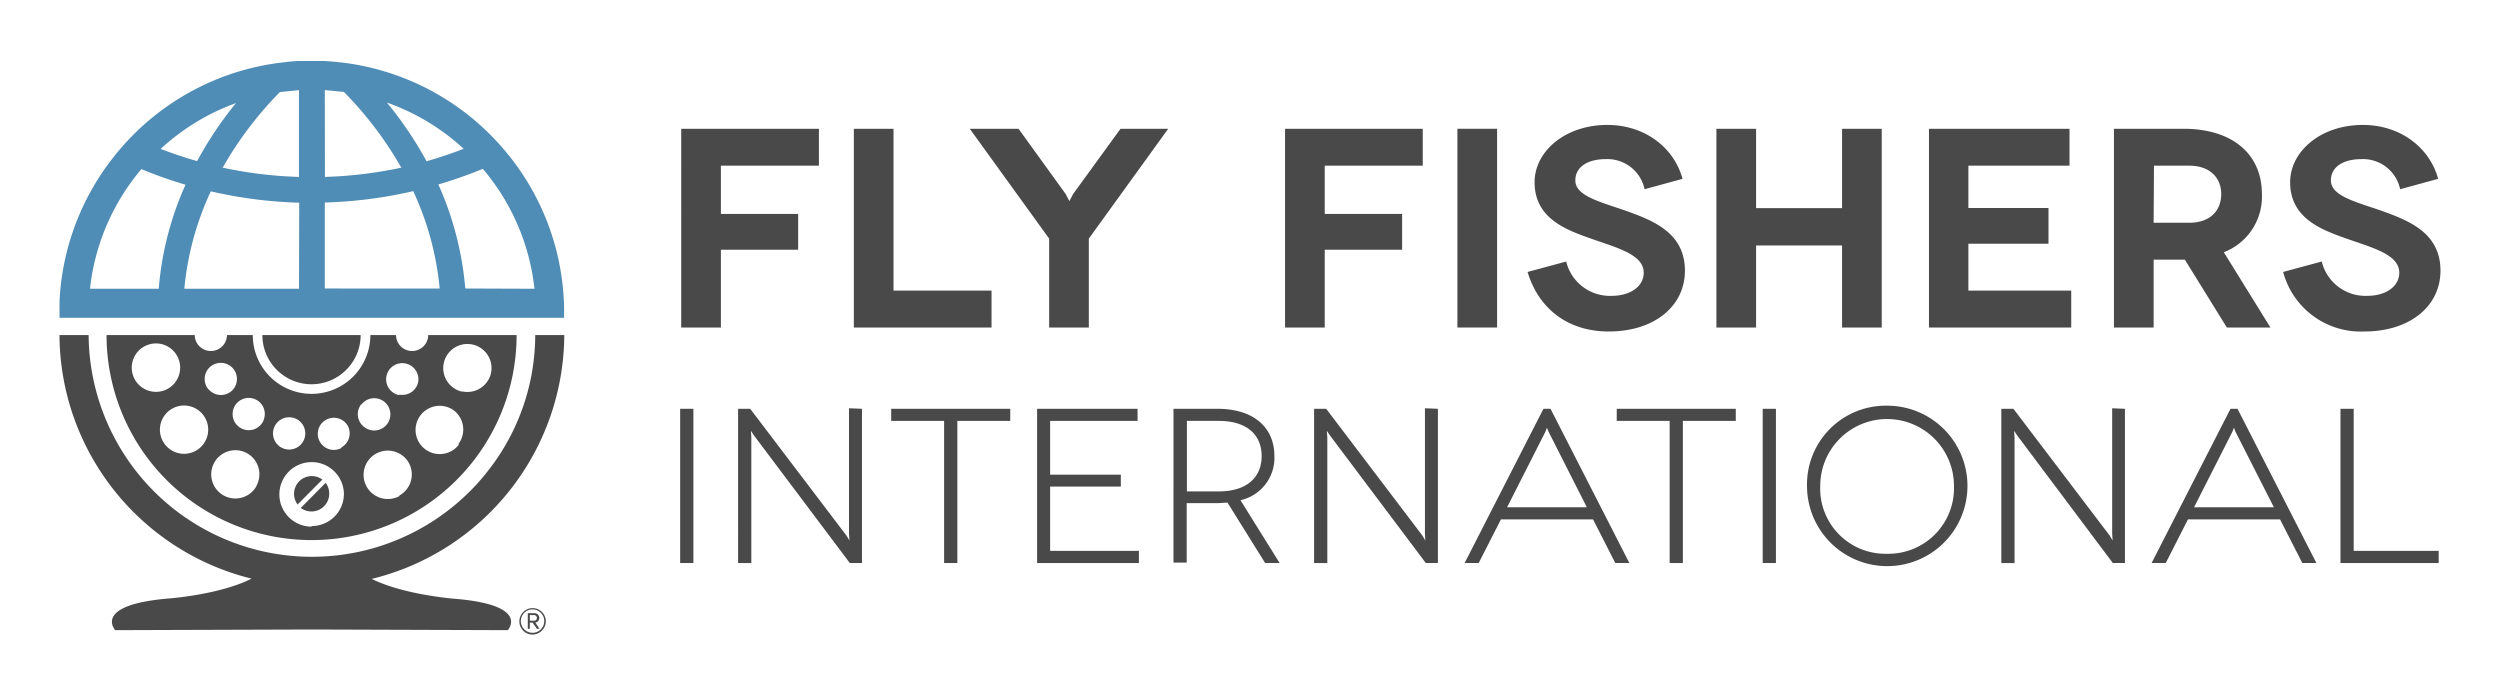 <svg id="Layer_1" data-name="Layer 1" xmlns="http://www.w3.org/2000/svg" viewBox="0 0 378 105.12"><title>FFI_9840_Logo®_Horizontal</title><path d="M109,25.05v7.3h11.68v5.41H109V49.52h-6V19.47h20.82v5.58Z" style="fill:#494949"/><path d="M149.92,43.94v5.58H129.1V19.47h6V43.94Z" style="fill:#494949"/><path d="M176.63,19.47l-12,16.61V49.52h-6V36.08l-12-16.61H154l7.13,9.87.56,1.07.56-1.07,7.17-9.87Z" style="fill:#494949"/><path d="M200.3,25.05v7.3H212v5.41H200.3V49.52h-6V19.47h20.82v5.58Z" style="fill:#494949"/><path d="M220.36,49.52V19.47h6V49.52Z" style="fill:#494949"/><path d="M248.66,28.61a5.74,5.74,0,0,0-5.84-4.55c-2.75,0-4.63,1.16-4.63,3.22,0,2.23,3.34,3.13,7.16,4.42,4.38,1.55,9.41,3.35,9.41,9.23,0,5.37-4.64,9.19-11.51,9.19-6.31,0-10.65-3.56-12.28-9l5.84-1.58a6.79,6.79,0,0,0,6.87,5.19c3,0,4.85-1.55,4.85-3.48,0-2.87-4.25-3.82-8.5-5.36-3.61-1.29-8-3.09-8-8.33,0-4.68,4.63-8.67,11-8.67,5.66,0,10.09,3.43,11.37,8.15Z" style="fill:#494949"/><path d="M284.52,19.47V49.52h-6V37.11h-13V49.52h-6V19.47h6v12h13v-12Z" style="fill:#494949"/><path d="M313.17,43.94v5.58H291.66V19.47h21.25v5.58H297.62v6.4h12.11v5.4H297.62v7.09Z" style="fill:#494949"/><path d="M336.7,49.52l-6.35-10.26h-4.72V49.52h-6V19.47h10.52c7.38,0,11.85,3.82,11.85,9.87a9,9,0,0,1-5.76,8.8l7.05,11.38ZM325.63,33.68H331c3.35,0,4.85-2,4.85-4.34s-1.59-4.29-4.85-4.29h-5.32Z" style="fill:#494949"/><path d="M362.9,28.61a5.73,5.73,0,0,0-5.84-4.55c-2.74,0-4.63,1.16-4.63,3.22,0,2.23,3.35,3.13,7.17,4.42,4.38,1.55,9.4,3.35,9.4,9.23,0,5.37-4.64,9.19-11.51,9.19a12.14,12.14,0,0,1-12.28-9l5.84-1.58a6.79,6.79,0,0,0,6.87,5.19c3,0,4.85-1.55,4.85-3.48,0-2.87-4.25-3.82-8.5-5.36-3.6-1.29-8-3.09-8-8.33,0-4.68,4.63-8.67,11-8.67,5.67,0,10.09,3.43,11.38,8.15Z" style="fill:#494949"/><path d="M102.84,85.13V61.81h2V85.13Z" style="fill:#494949"/><path d="M130.33,61.81V85.13h-1.84L114,65.84l-.46-.7.06,1v19h-2V61.81h1.83L128,81l.44.73-.07-1v-19Z" style="fill:#494949"/><path d="M152.75,61.81v1.83h-8V85.13h-2V63.64h-8V61.81Z" style="fill:#494949"/><path d="M172.2,83.29v1.84H156.81V61.81H172v1.83H158.78v8.13h10.69v1.8H158.78v9.72Z" style="fill:#494949"/><path d="M191.29,85.13,185.6,76c-.47,0-1,.07-1.47.07h-4.7v9h-2V61.81h6.66c5.36,0,8.6,2.73,8.6,7.16a6.56,6.56,0,0,1-5.13,6.66l5.92,9.5Zm-7-10.83c4.23,0,6.47-2.13,6.47-5.33,0-3.43-2.47-5.33-6.47-5.33h-4.83V74.3Z" style="fill:#494949"/><path d="M217.41,61.81V85.13h-1.83L201.09,65.84l-.47-.7.07,1v19h-2V61.81h1.83L215.08,81l.43.73-.06-1v-19Z" style="fill:#494949"/><path d="M240.87,78.53H226.94l-3.36,6.6h-2.13l11.92-23.32h1.07l11.92,23.32h-2.13Zm-.94-1.83-5.79-11.43-.24-.6-.23.6-5.8,11.43Z" style="fill:#494949"/><path d="M262.45,61.81v1.83h-8V85.13h-2V63.64h-8V61.81Z" style="fill:#494949"/><path d="M266.52,85.13V61.81h2V85.13Z" style="fill:#494949"/><path d="M285.31,61.34a12.13,12.13,0,1,1-12.09,12.13A11.91,11.91,0,0,1,285.31,61.34Zm0,22.39a9.92,9.92,0,0,0,10.13-10.26,10.11,10.11,0,1,0-20.22,0A9.86,9.86,0,0,0,285.31,83.73Z" style="fill:#494949"/><path d="M321.29,61.81V85.13h-1.83L305,65.84l-.47-.7.07,1v19h-2V61.81h1.83L319,81l.43.73-.07-1v-19Z" style="fill:#494949"/><path d="M344.74,78.53H330.82l-3.36,6.6h-2.14l11.93-23.32h1.06l11.93,23.32h-2.13Zm-.93-1.83L338,65.27l-.23-.6-.23.6-5.8,11.43Z" style="fill:#494949"/><path d="M368.73,83.29v1.84H353.88V61.81h2V83.29Z" style="fill:#494949"/><path d="M85.26,45.56a37.94,37.94,0,0,0-7.88-21.5c-.74-.95-1.52-1.87-2.34-2.75A38.06,38.06,0,0,0,51.39,9.42c-.82-.09-1.64-.16-2.47-.2h-.44c-.44,0-.88,0-1.33,0s-.88,0-1.33,0h-.44c-.83,0-1.65.11-2.47.2A38.06,38.06,0,0,0,19.26,21.31c-.82.88-1.6,1.8-2.33,2.75A38,38,0,0,0,9,45.56c0,.59,0,1.18,0,1.77,0,.24,0,.48,0,.72H85.29c0-.24,0-.48,0-.72C85.3,46.74,85.29,46.15,85.26,45.56Zm-49.56-30a56.59,56.59,0,0,0-5.9,8.8q-2.81-.81-5.51-1.84A33.51,33.51,0,0,1,35.7,15.58ZM13.61,43.66a33.54,33.54,0,0,1,7.77-18.09,65.87,65.87,0,0,0,6.67,2.36A47.77,47.77,0,0,0,24,43.66Zm31.6,0H27.87a44.69,44.69,0,0,1,4-14.73,67.57,67.57,0,0,0,13.37,1.72Zm0-16.91a63.44,63.44,0,0,1-11.54-1.4,54.8,54.8,0,0,1,8.65-11.43l2.89-.29Zm24.9-4.25c-1.83.71-3.7,1.33-5.61,1.88a56.34,56.34,0,0,0-6-8.87A33.5,33.5,0,0,1,70.11,22.5Zm-21-8.88L52,13.9a55.42,55.42,0,0,1,8.68,11.45,63.66,63.66,0,0,1-11.55,1.4Zm0,30v-13a67.57,67.57,0,0,0,13.37-1.72,44.69,44.69,0,0,1,4,14.73Zm21.24,0a48.27,48.27,0,0,0-4.07-15.73A67.7,67.7,0,0,0,73,25.53a33.53,33.53,0,0,1,7.81,18.13Z" style="fill:#4f8cb6"/><path d="M64.75,50.66a2.44,2.44,0,0,1-4.79.63,2.72,2.72,0,0,1-.08-.63H56a8.89,8.89,0,1,1-17.78,0H34.32a2.44,2.44,0,0,1-4.79.63,2.27,2.27,0,0,1-.08-.63H16.11a31,31,0,0,0,62,0ZM20,56.35a3.66,3.66,0,1,1,4.33,2.82A3.66,3.66,0,0,1,20,56.35ZM30,67.9a3.65,3.65,0,1,1,.76-5.11A3.65,3.65,0,0,1,30,67.9Zm1.54-9a2.44,2.44,0,1,1,3.44.25A2.45,2.45,0,0,1,31.54,58.86Zm7.23,14.61a3.65,3.65,0,1,1-1.45-5A3.65,3.65,0,0,1,38.77,73.47Zm1.08-9.94a2.44,2.44,0,1,1-1.26-3.2A2.43,2.43,0,0,1,39.85,63.53Zm1.43,2.06a2.44,2.44,0,1,1,2.52,2.34A2.44,2.44,0,0,1,41.28,65.59Zm5.82,14A4.88,4.88,0,1,1,52,74.66,4.87,4.87,0,0,1,47.1,79.54Zm4.52-11.89a2.43,2.43,0,1,1,1-3.29A2.43,2.43,0,0,1,51.62,67.65Zm3-6.54a2.44,2.44,0,1,1,.51,3.41A2.43,2.43,0,0,1,54.63,61.11Zm5.76,13.81a3.66,3.66,0,1,1,1.45-5A3.65,3.65,0,0,1,60.39,74.92Zm0-15.26a2.44,2.44,0,1,1,2.84-1.94A2.44,2.44,0,0,1,60.36,59.66Zm9,7.48A3.65,3.65,0,1,1,68.55,62,3.65,3.65,0,0,1,69.31,67.14Zm.53-8a3.65,3.65,0,1,1,4.33-2.82A3.66,3.66,0,0,1,69.84,59.17ZM47.1,58.1a7.44,7.44,0,0,0,7.43-7.44H39.67A7.44,7.44,0,0,0,47.1,58.1Z" style="fill:#494949"/><path d="M76.78,95.28l-29.68-.1-29.68.1s-3.5-3.82,8.1-4.79c0,0,7.71-.56,12.51-3A38.21,38.21,0,0,1,13.6,68.6c-.29-.53-.56-1.06-.82-1.6A37.94,37.94,0,0,1,9,51.15v-.49H13.4A33.76,33.76,0,0,0,71,74.33c.2-.19.4-.39.59-.6h0c.2-.2.39-.41.58-.62s.33-.37.5-.56l.36-.43c.14-.16.28-.33.41-.5A33.35,33.35,0,0,0,80.2,57.5q.18-.81.3-1.62a33.42,33.42,0,0,0,.43-5.22h4.39A38.17,38.17,0,0,1,56.21,87.53c4.81,2.4,12.47,3,12.47,3C80.28,91.46,76.78,95.28,76.78,95.28Z" style="fill:#494949"/><path d="M80.11,93v.85h.65a.41.41,0,0,0,.42-.41.43.43,0,0,0-.42-.44Zm.42,1.14h-.42v.93H79.8V92.72h1a.71.71,0,0,1,.74.72.68.68,0,0,1-.6.69l.63.94h-.39Zm0-2a1.77,1.77,0,1,0,1.76,1.76,1.76,1.76,0,0,0-1.76-1.76m0,3.81a2,2,0,1,1,2-2,2.05,2.05,0,0,1-2,2" style="fill:#494949"/><path d="M48.72,72.53,45,76.28a2.65,2.65,0,0,1-.54-1.62,2.68,2.68,0,0,1,4.3-2.13Z" style="fill:#494949"/><path d="M49.78,74.66a2.69,2.69,0,0,1-4.3,2.14L49.24,73A2.7,2.7,0,0,1,49.78,74.66Z" style="fill:#494949"/></svg>